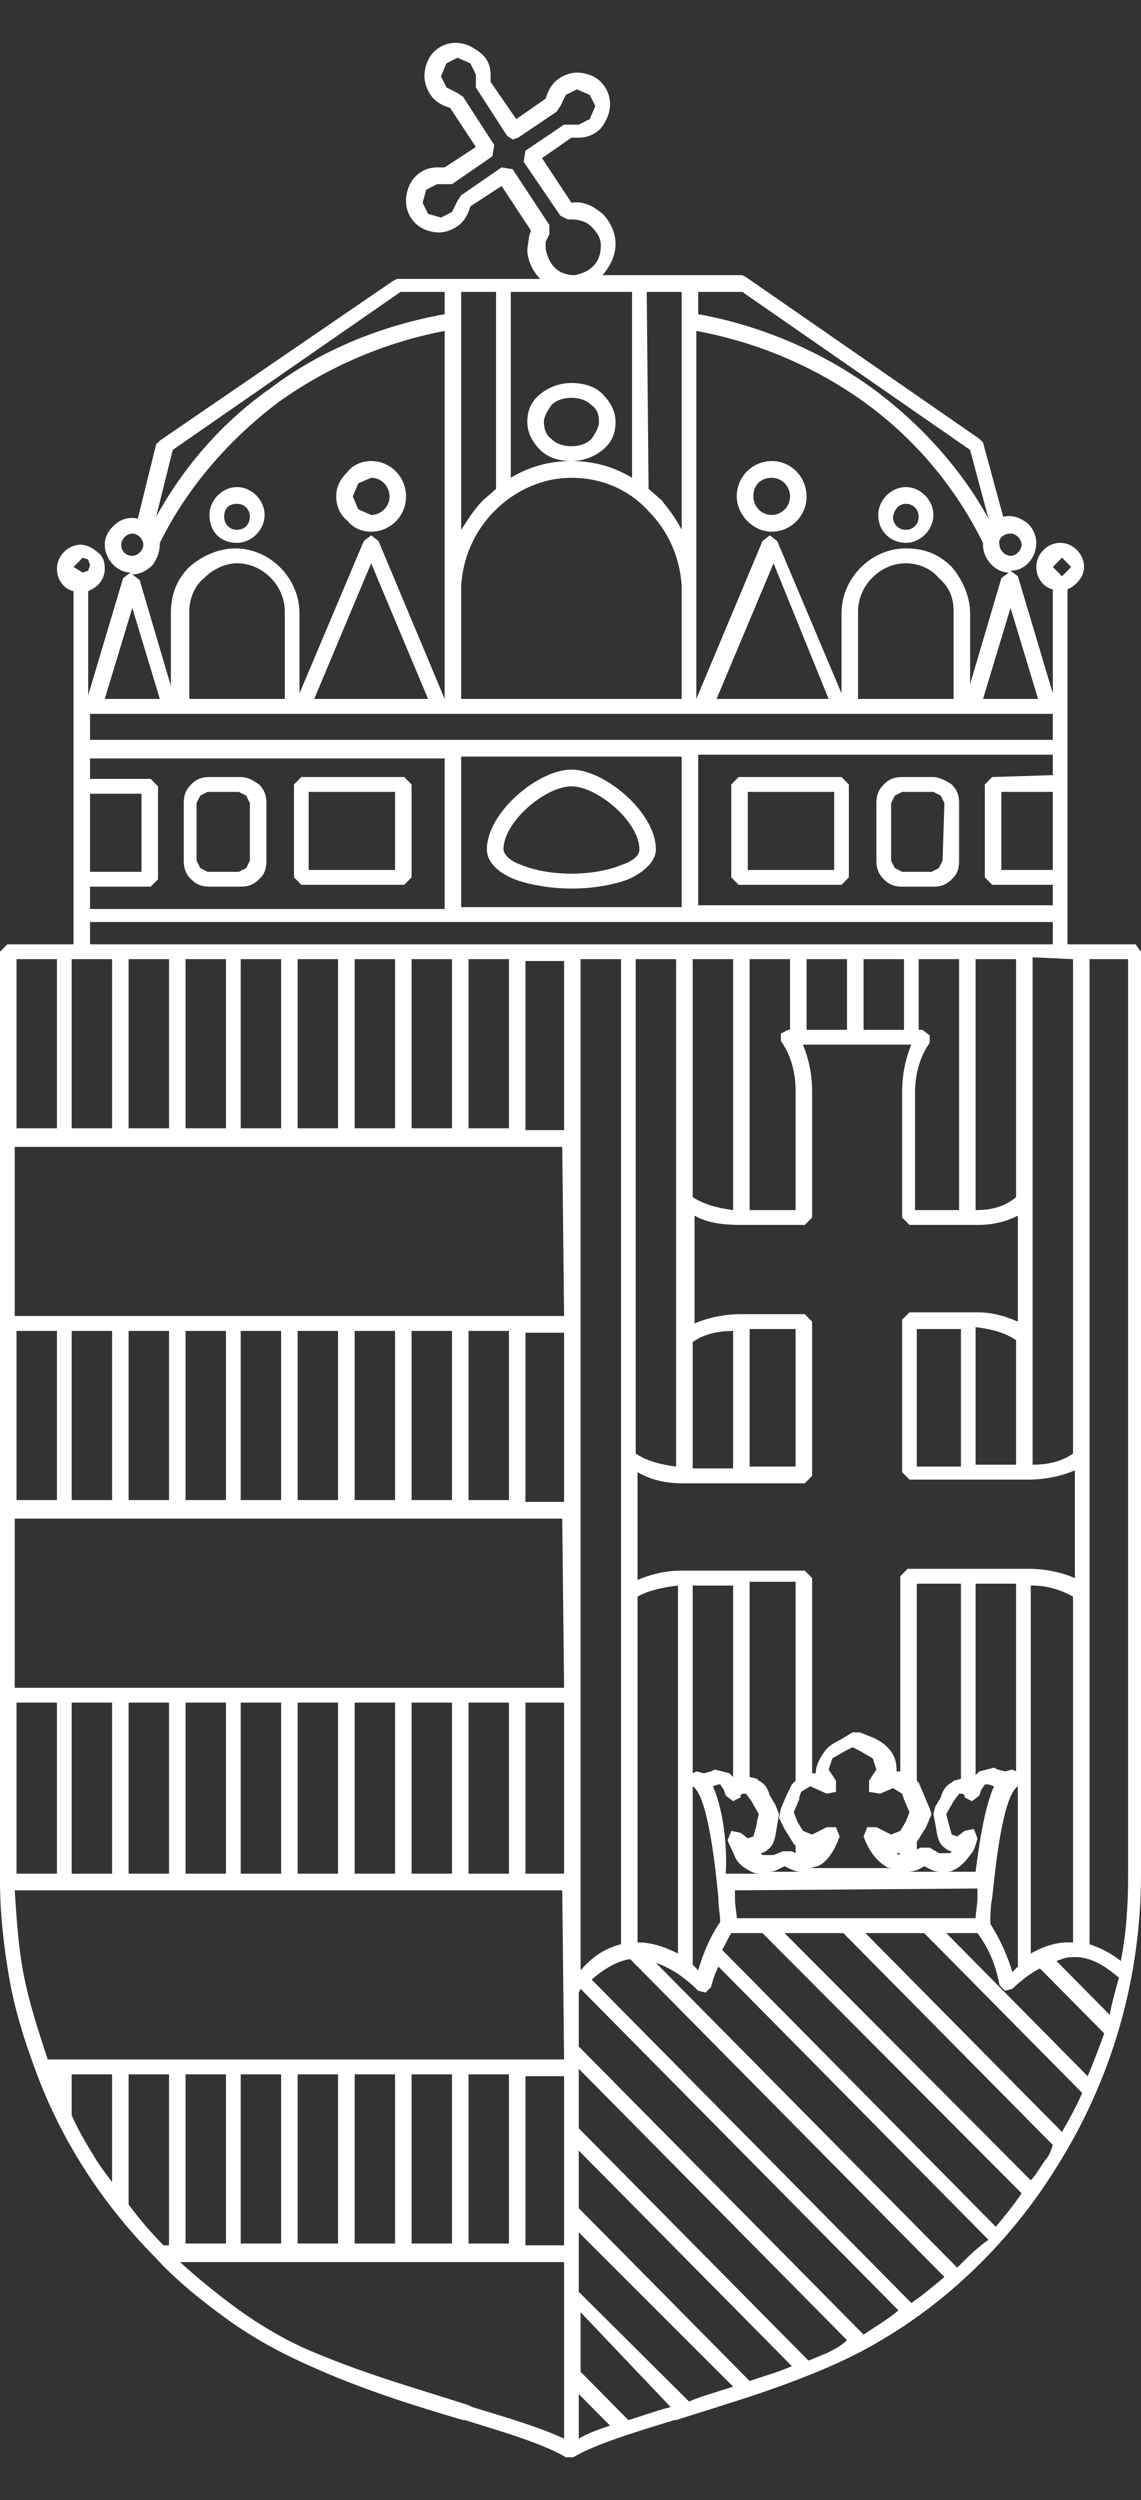 <svg width="21" height="46" viewBox="0 0 21 46" fill="none" xmlns="http://www.w3.org/2000/svg">
<rect x="0" y="0" width="21" height="46" fill="#333333" stroke="none"/>
<path d="M20.899 17.375H19.647V10.911C19.647 10.877 19.647 10.843 19.647 10.843C19.816 10.774 19.952 10.603 19.952 10.432C19.952 10.193 19.749 9.988 19.512 9.988C19.275 9.988 19.073 10.193 19.073 10.432C19.073 10.638 19.208 10.809 19.377 10.843C19.377 10.877 19.377 10.877 19.377 10.911V12.758L18.734 10.603L18.599 10.501C18.87 10.501 19.073 10.261 19.073 9.988C19.073 9.817 18.971 9.646 18.836 9.577C18.734 9.509 18.599 9.475 18.464 9.509L18.092 8.141L18.024 8.073L13.729 5.098L13.662 5.063H11.058H11.092C11.227 4.892 11.329 4.721 11.329 4.482C11.329 4.277 11.227 4.072 11.092 3.935C10.923 3.798 10.754 3.695 10.517 3.73L9.976 2.909L10.517 2.533H10.551H10.652C10.821 2.533 10.957 2.464 11.058 2.362C11.159 2.225 11.227 2.088 11.227 1.917C11.227 1.746 11.159 1.609 11.058 1.507C10.957 1.404 10.787 1.336 10.618 1.336C10.483 1.336 10.314 1.404 10.213 1.507C10.111 1.609 10.077 1.712 10.043 1.815L9.502 2.191L9.029 1.507V1.473V1.37C9.029 1.199 8.961 1.062 8.826 0.96C8.691 0.857 8.556 0.789 8.386 0.789C8.217 0.789 8.082 0.857 7.981 0.96C7.879 1.062 7.812 1.233 7.812 1.404C7.812 1.541 7.879 1.712 7.981 1.815C8.082 1.917 8.184 1.951 8.285 1.986L8.758 2.704L8.184 3.08H8.15H8.048C7.879 3.08 7.744 3.148 7.643 3.251C7.541 3.353 7.473 3.524 7.473 3.695C7.473 3.866 7.541 4.003 7.643 4.106C7.744 4.208 7.913 4.277 8.082 4.277C8.217 4.277 8.386 4.208 8.488 4.106C8.589 4.003 8.623 3.901 8.657 3.798L9.232 3.422L9.773 4.243L9.739 4.345L9.705 4.585C9.705 4.79 9.807 4.995 9.942 5.132H7.304L7.237 5.166L2.942 8.107L2.874 8.175L2.536 9.543C2.401 9.509 2.266 9.543 2.164 9.612C2.029 9.714 1.928 9.851 1.928 10.022C1.928 10.296 2.164 10.535 2.401 10.535L2.266 10.638L1.623 12.792V10.945C1.623 10.911 1.623 10.877 1.623 10.877C1.691 10.843 1.758 10.809 1.792 10.774C1.894 10.672 1.928 10.569 1.928 10.467C1.928 10.33 1.894 10.227 1.792 10.159C1.725 10.09 1.589 10.022 1.488 10.022C1.251 10.022 1.048 10.227 1.048 10.467C1.048 10.672 1.184 10.843 1.353 10.877C1.353 10.911 1.353 10.911 1.353 10.945V17.375H0.135L0 17.511V34.61C0 35.192 0.068 35.807 0.169 36.389C0.271 36.97 0.44 37.517 0.643 38.064C0.879 38.714 1.184 39.33 1.556 39.911C1.928 40.492 2.367 41.039 2.841 41.518C3.246 41.963 3.72 42.339 4.193 42.681C4.667 43.023 5.174 43.297 5.715 43.536C6.696 43.98 7.71 44.288 8.522 44.528H8.556C9.333 44.767 10.01 44.972 10.415 45.212H10.551C10.957 44.972 11.633 44.767 12.411 44.528H12.444C13.29 44.254 14.271 43.98 15.285 43.536C16.942 42.818 18.43 41.518 19.444 39.877C20.459 38.27 21 36.423 21 34.474V17.511L20.899 17.375ZM19.377 10.432L19.546 10.261L19.715 10.432L19.546 10.603L19.377 10.432ZM19.749 17.648V26.745C19.512 26.916 19.208 26.95 19.005 26.95V24.59V24.556V22.094V22.06V17.614L19.749 17.648ZM13.222 34.918C13.222 35.089 13.256 35.26 13.256 35.363C13.087 35.602 12.952 35.91 12.85 36.252L12.749 36.149V32.866C13.019 33.037 13.155 34.234 13.222 34.918ZM12.749 32.627V29.173H13.493V32.695L13.425 32.627L13.155 32.558L13.087 32.593L12.952 32.627L12.816 32.593L12.749 32.627ZM13.121 32.866L13.222 32.832H13.256L13.324 32.935L13.357 33.037L13.493 33.14L13.628 33.071V33.037L13.662 33.003H13.729L13.831 33.14L13.966 33.379L13.932 33.516V33.55L13.865 33.79L13.763 33.824L13.628 33.721L13.459 33.687L13.391 33.858C13.425 33.961 13.493 34.063 13.527 34.166C13.594 34.303 13.696 34.371 13.831 34.439C13.899 34.474 13.966 34.474 14 34.474H13.357C13.391 33.892 13.29 33.242 13.121 32.866ZM15.217 33.003L15.386 32.969V32.764L15.251 32.558L15.319 32.353L15.556 32.216L15.691 32.148L15.826 32.216L16.063 32.353L16.13 32.558L15.995 32.764V32.969L16.198 33.003H16.13H16.164H16.198L16.435 32.9L16.604 33.003L16.638 33.106L16.739 33.345L16.672 33.516L16.57 33.687L16.401 33.755L16.13 33.619H15.961L15.894 33.79C15.995 34.063 16.13 34.234 16.299 34.337C16.333 34.371 16.401 34.371 16.435 34.371H14.913C14.947 34.371 15.014 34.337 15.048 34.337C15.217 34.268 15.353 34.063 15.454 33.79L15.386 33.619H15.217L14.947 33.755L14.778 33.687L14.676 33.516L14.609 33.345L14.71 33.106V33.071L14.744 32.969L14.913 32.866L15.217 33.003ZM17.111 33.277L17.01 33.037L16.908 32.798L16.874 32.764V29.139H17.686V32.729L17.551 32.764L17.517 32.798C17.382 32.866 17.348 32.969 17.314 33.071L17.213 33.242L17.179 33.379L17.213 33.55C17.246 33.721 17.246 33.892 17.382 33.995C17.416 34.029 17.483 34.063 17.517 34.063L17.483 34.097H17.28L17.111 33.995H16.942L16.874 34.029V33.892L17.044 33.619L17.145 33.379L17.111 33.277ZM17.01 34.337L17.145 34.405C17.213 34.439 17.28 34.439 17.348 34.439H16.705C16.807 34.439 16.908 34.405 17.01 34.337ZM16.57 34.097L16.536 34.132L16.502 34.097H16.57ZM14.744 34.439H14.101C14.169 34.439 14.237 34.439 14.304 34.405L14.44 34.337C14.575 34.405 14.643 34.439 14.744 34.439ZM14.643 32.764L14.575 32.832L14.473 33.037L14.372 33.277L14.338 33.448L14.44 33.653L14.609 33.926L14.643 33.961V34.097L14.575 34.063H14.406L14.237 34.132H14.034L14 34.097C14.034 34.097 14.101 34.063 14.135 34.029C14.271 33.926 14.271 33.755 14.304 33.584L14.338 33.379L14.271 33.208L14.169 33.037C14.135 32.935 14.101 32.832 13.966 32.764L13.932 32.729L13.797 32.695V29.104H14.643V32.764ZM17.99 34.747V34.85V34.884V34.918C17.99 35.055 17.956 35.192 17.956 35.294H13.56C13.56 35.192 13.527 35.089 13.527 34.918V34.816V34.781L17.99 34.747ZM17.382 34.439C17.449 34.439 17.517 34.439 17.551 34.405C17.652 34.371 17.754 34.268 17.855 34.132C17.923 34.063 17.956 33.961 17.99 33.824L17.923 33.653L17.754 33.687L17.618 33.79L17.517 33.755L17.449 33.516L17.416 33.379L17.551 33.14L17.652 33.003H17.72L17.754 33.037V33.071L17.889 33.14L18.024 33.037L18.058 32.935L18.126 32.832H18.159H18.193L18.295 32.866C18.126 33.242 18.024 33.892 17.956 34.439H17.382ZM18.261 34.918C18.328 34.268 18.464 33.037 18.734 32.866V36.183L18.633 36.286C18.531 35.944 18.396 35.67 18.227 35.397C18.227 35.26 18.227 35.089 18.261 34.918ZM18.633 32.558L18.498 32.593L18.362 32.558L18.295 32.524L18.024 32.593L17.956 32.661V29.139H18.701V32.593L18.633 32.558ZM16.705 28.865L16.57 29.002V32.593H16.502C16.502 32.422 16.469 32.285 16.333 32.148C16.232 32.045 16.097 31.977 15.995 31.943L15.826 31.875H15.691L15.522 31.977C15.42 32.045 15.285 32.08 15.184 32.216C15.082 32.353 15.014 32.49 15.014 32.627H14.981H14.947V29.036L14.812 28.899H12.546C12.242 28.899 11.971 28.968 11.734 29.07V27.087C11.971 27.224 12.242 27.292 12.546 27.292H14.812L14.947 27.155V24.317L14.812 24.18H13.628C13.324 24.18 13.019 24.248 12.783 24.351V22.367C13.019 22.504 13.324 22.538 13.628 22.538H14.812L14.947 22.402V20.076C14.947 19.768 14.879 19.461 14.778 19.221H16.773C16.672 19.461 16.604 19.768 16.604 20.076V22.402L16.739 22.538H17.99C18.295 22.538 18.531 22.47 18.734 22.367V24.317C18.498 24.214 18.261 24.146 17.99 24.146H16.739L16.604 24.282V27.087L16.739 27.224H18.937C19.241 27.224 19.546 27.155 19.783 27.053V29.036C19.546 28.933 19.241 28.865 18.937 28.865H16.705ZM12.478 29.173V35.944C12.208 35.807 11.971 35.739 11.734 35.739V29.378C11.903 29.275 12.174 29.207 12.478 29.173ZM11.7 26.745V17.648H12.444V26.984C12.174 26.95 11.903 26.882 11.7 26.745ZM12.749 26.984V24.693C12.986 24.522 13.29 24.488 13.493 24.488V27.018H12.749V26.984ZM13.797 24.453H14.643V26.984H13.797V24.453ZM12.749 22.026V17.648H13.493V22.265C13.222 22.231 12.952 22.162 12.749 22.026ZM14.372 19.153C14.541 19.392 14.643 19.7 14.643 20.076V22.265H13.797V17.648H14.541V18.948H14.507L14.372 19.016V19.153ZM14.845 17.648H15.589V18.948H14.845V17.648ZM15.894 17.648H16.638V18.948H15.894V17.648ZM16.976 18.948H16.908V17.648H17.652V22.265H16.841V20.11C16.841 19.734 16.942 19.426 17.111 19.187V19.05L16.976 18.948ZM17.956 22.265V17.648H18.701V22.026C18.498 22.197 18.261 22.265 17.956 22.265ZM18.701 24.659V26.95H17.956V24.419C18.261 24.453 18.498 24.522 18.701 24.659ZM17.686 26.984H16.874V24.453H17.686V26.984ZM19.005 29.173C19.241 29.173 19.512 29.241 19.749 29.378V35.739H19.647C19.444 35.739 19.208 35.807 18.971 35.944V29.173H19.005ZM18.261 14.297L18.126 14.434V16.143L18.261 16.28H19.377V16.656H12.85V13.886H19.377V14.262L18.261 14.297ZM19.377 16.007H18.43V14.57H19.377V16.007ZM19.106 12.86H18.092L18.599 11.185L19.106 12.86ZM18.599 9.817C18.701 9.817 18.802 9.919 18.802 10.022C18.802 10.125 18.701 10.227 18.599 10.227C18.498 10.227 18.396 10.125 18.396 10.022C18.362 9.919 18.464 9.817 18.599 9.817ZM12.85 5.371H13.662L17.855 8.278L18.193 9.543C17.686 8.62 16.942 7.799 16.063 7.149C15.116 6.465 14 5.987 12.85 5.781V5.371ZM15.894 7.389C16.841 8.073 17.584 8.962 18.092 9.988V10.022C18.092 10.296 18.328 10.535 18.565 10.535L18.43 10.638L17.855 12.587V11.287C17.855 10.979 17.72 10.672 17.517 10.432C17.28 10.193 17.01 10.09 16.672 10.09C16.029 10.09 15.488 10.638 15.488 11.287V12.758L14.304 9.954L14.169 9.851L14.034 9.954L12.816 12.86V6.089C13.932 6.294 14.981 6.739 15.894 7.389ZM17.551 11.253V12.86H15.792V11.253C15.792 10.774 16.198 10.364 16.672 10.364C16.908 10.364 17.145 10.467 17.28 10.638C17.483 10.809 17.551 11.014 17.551 11.253ZM15.251 12.86H13.188L14.237 10.364L15.251 12.86ZM11.903 5.371H12.546V9.748C12.444 9.543 12.309 9.372 12.174 9.201L11.937 8.996L11.903 5.371ZM9.435 3.114L9.232 3.08L8.488 3.593L8.42 3.695L8.319 3.901L8.116 4.003L7.879 3.935L7.778 3.73L7.845 3.49L8.048 3.388H8.116H8.184H8.319L9.063 2.875L9.097 2.669L8.522 1.78L8.42 1.712L8.217 1.609L8.116 1.404L8.217 1.165L8.42 1.062L8.657 1.165L8.758 1.37V1.438V1.473V1.609L9.333 2.498L9.435 2.567L9.536 2.533L10.246 2.054L10.314 1.951L10.415 1.746L10.618 1.644L10.855 1.746L10.957 1.951L10.855 2.191L10.652 2.293H10.585H10.517H10.382L9.671 2.772L9.638 2.977L10.314 3.969L10.449 4.037H10.483H10.517C10.652 4.037 10.787 4.072 10.889 4.174C10.99 4.277 11.058 4.379 11.058 4.516C11.058 4.653 11.024 4.79 10.923 4.892C10.821 4.995 10.72 5.029 10.585 5.063C10.449 5.063 10.314 5.029 10.213 4.927C10.111 4.824 10.077 4.721 10.043 4.585V4.448L10.111 4.311V4.14L9.435 3.114ZM9.401 5.371H11.633V8.791C11.295 8.586 10.923 8.483 10.517 8.483C10.111 8.483 9.739 8.586 9.401 8.791V5.371ZM8.488 5.371H9.13V8.996L8.894 9.201C8.725 9.372 8.623 9.543 8.488 9.748V5.371ZM8.488 10.774C8.522 10.261 8.725 9.783 9.097 9.406C9.469 9.03 9.976 8.791 10.517 8.791C11.058 8.791 11.565 8.996 11.937 9.406C12.309 9.783 12.512 10.261 12.546 10.774V12.86H8.488V10.774ZM3.179 8.278L7.372 5.371H8.184V5.781C7.034 5.987 5.918 6.431 4.971 7.149C4.092 7.765 3.382 8.586 2.874 9.509L3.179 8.278ZM2.942 9.988C3.449 8.962 4.227 8.073 5.14 7.389C6.053 6.739 7.101 6.294 8.184 6.089V12.86L6.966 9.954L6.831 9.851L6.696 9.954L5.512 12.758V11.287C5.512 10.638 4.971 10.09 4.329 10.09C4.024 10.09 3.72 10.227 3.483 10.432C3.246 10.672 3.145 10.945 3.145 11.287V12.621L2.57 10.672L2.435 10.569C2.57 10.569 2.705 10.501 2.807 10.398C2.908 10.261 2.942 10.125 2.942 9.988ZM7.879 12.86H5.783L6.831 10.364L7.879 12.86ZM5.242 11.253V12.86H3.483V11.253C3.483 11.014 3.585 10.774 3.754 10.638C3.923 10.467 4.159 10.364 4.362 10.364C4.836 10.364 5.242 10.774 5.242 11.253ZM2.232 10.022C2.232 9.919 2.333 9.817 2.435 9.817C2.536 9.817 2.638 9.919 2.638 10.022C2.638 10.125 2.536 10.227 2.435 10.227C2.333 10.227 2.232 10.159 2.232 10.022ZM2.435 11.185L2.942 12.86H1.928L2.435 11.185ZM1.657 13.134H19.377V13.613H1.657V13.134ZM12.546 16.691H8.488V13.921H12.546V16.691ZM1.657 14.604H2.604V16.041H1.657V14.604ZM1.657 16.314H2.773L2.908 16.178V14.468L2.773 14.331H1.657V13.955H8.184V16.725H1.657V16.314ZM1.353 10.432L1.522 10.261L1.623 10.296L1.657 10.398L1.623 10.501L1.522 10.535L1.353 10.432ZM1.319 17.648H2.063V20.76H1.319V17.648ZM0.271 17.648H1.048V20.76H0.304V17.648H0.271ZM0.271 24.488H1.048V27.6H0.304V24.488H0.271ZM0.271 31.327H1.048V34.474H0.304V31.327H0.271ZM2.063 40.15C1.961 40.014 1.86 39.877 1.792 39.774C1.623 39.501 1.454 39.227 1.319 38.919V38.167H2.063V40.15ZM3.111 41.313H3.01C2.773 41.074 2.57 40.834 2.367 40.561V38.167H3.111V41.313ZM10.382 44.87C9.942 44.664 9.367 44.493 8.691 44.288L8.623 44.254C7.778 43.98 6.797 43.707 5.816 43.297C5.309 43.091 4.836 42.818 4.362 42.476C3.99 42.202 3.652 41.929 3.314 41.621H10.382V44.87ZM3.415 38.167H4.159V41.279H3.415V38.167ZM4.43 38.167H5.174V41.279H4.43V38.167ZM5.478 38.167H6.222V41.279H5.478V38.167ZM6.527 38.167H7.271V41.279H6.527V38.167ZM7.575 38.167H8.319V41.279H7.575V38.167ZM8.623 38.167H9.367V41.279H8.623V38.167ZM10.382 41.313H9.671V38.201H10.382V41.313ZM10.382 37.893H0.879C0.71 37.38 0.541 36.867 0.44 36.354C0.338 35.841 0.304 35.294 0.271 34.781H10.348L10.382 37.893ZM1.319 31.327H2.063V34.474H1.319V31.327ZM2.367 31.327H3.111V34.474H2.367V31.327ZM3.415 31.327H4.159V34.474H3.415V31.327ZM4.43 31.327H5.174V34.474H4.43V31.327ZM5.478 31.327H6.222V34.474H5.478V31.327ZM6.527 31.327H7.271V34.474H6.527V31.327ZM7.575 31.327H8.319V34.474H7.575V31.327ZM8.623 31.327H9.367V34.474H8.623V31.327ZM10.382 34.474H9.671V31.327H10.382V34.474ZM10.382 31.054H0.271V27.942H10.348L10.382 31.054ZM1.319 24.488H2.063V27.6H1.319V24.488ZM2.367 24.488H3.111V27.6H2.367V24.488ZM3.415 24.488H4.159V27.6H3.415V24.488ZM4.43 24.488H5.174V27.6H4.43V24.488ZM5.478 24.488H6.222V27.6H5.478V24.488ZM6.527 24.488H7.271V27.6H6.527V24.488ZM7.575 24.488H8.319V27.6H7.575V24.488ZM8.623 24.488H9.367V27.6H8.623V24.488ZM10.382 27.634H9.671V24.522H10.382V27.634ZM10.382 24.214H0.271V21.102H10.348L10.382 24.214ZM2.367 17.648H3.111V20.76H2.367V17.648ZM3.415 17.648H4.159V20.76H3.415V17.648ZM4.43 17.648H5.174V20.76H4.43V17.648ZM5.478 17.648H6.222V20.76H5.478V17.648ZM6.527 17.648H7.271V20.76H6.527V17.648ZM7.575 17.648H8.319V20.76H7.575V17.648ZM8.623 17.648H9.367V20.76H8.623V17.648ZM10.382 20.794H9.671V17.682H10.382V20.794ZM1.657 16.964H19.377V17.375H1.657V16.964ZM11.43 17.648V35.773C11.159 35.841 10.923 35.978 10.686 36.252V17.648H11.43ZM10.652 44.87V44.049L11.227 44.63C11.024 44.699 10.821 44.767 10.652 44.87ZM12.343 44.288C12.072 44.357 11.802 44.459 11.565 44.528L10.686 43.639V42.544L12.343 44.288ZM12.681 44.186L10.652 42.168V41.074L13.493 43.912C13.188 44.015 12.918 44.083 12.681 44.186ZM13.797 43.809L10.652 40.629V39.569L14.575 43.536C14.338 43.639 14.101 43.707 13.797 43.809ZM15.217 43.297C15.116 43.331 14.981 43.399 14.879 43.433L10.652 39.159V38.064L15.589 43.057C15.488 43.16 15.353 43.228 15.217 43.297ZM15.894 42.955L10.652 37.654V36.662L10.686 36.594L16.536 42.51C16.333 42.681 16.097 42.818 15.894 42.955ZM16.773 42.373L10.889 36.423C11.126 36.218 11.362 36.081 11.599 36.047L17.382 41.895C17.179 42.065 16.976 42.236 16.773 42.373ZM17.618 41.724L12.072 36.115C12.377 36.218 12.647 36.423 12.85 36.628L12.986 36.662L13.087 36.56C13.121 36.423 13.155 36.32 13.222 36.183L18.193 41.211C17.99 41.347 17.787 41.553 17.618 41.724ZM18.328 40.971L13.29 35.876C13.357 35.773 13.391 35.67 13.459 35.568H14.034L18.802 40.355C18.667 40.561 18.498 40.766 18.328 40.971ZM19.241 39.74C19.14 39.877 19.073 40.014 18.971 40.116L14.44 35.568H15.522L19.377 39.466C19.343 39.569 19.309 39.672 19.241 39.74ZM19.546 39.227L15.928 35.568H17.01L19.918 38.509C19.816 38.748 19.681 38.988 19.546 39.227ZM20.019 38.201L17.416 35.568H17.99C18.193 35.841 18.328 36.149 18.396 36.525L18.498 36.628L18.633 36.594C18.734 36.491 18.937 36.32 19.14 36.218L20.324 37.414C20.222 37.688 20.121 37.962 20.019 38.201ZM20.425 37.073L19.444 36.081C19.546 36.047 19.613 36.012 19.715 36.012C20.087 35.978 20.391 36.218 20.594 36.389C20.527 36.628 20.459 36.867 20.425 37.073ZM20.763 34.508C20.763 35.055 20.73 35.568 20.628 36.081C20.459 35.944 20.256 35.841 20.053 35.773V17.648H20.763V34.508ZM17.179 14.297H16.604C16.469 14.297 16.367 14.331 16.266 14.434C16.164 14.536 16.13 14.639 16.13 14.775V15.836C16.13 15.972 16.164 16.075 16.266 16.178C16.367 16.28 16.469 16.314 16.604 16.314H17.179C17.314 16.314 17.416 16.28 17.517 16.178L17.551 16.143C17.618 16.075 17.652 15.972 17.652 15.836V14.775C17.652 14.639 17.618 14.536 17.517 14.434C17.416 14.365 17.28 14.297 17.179 14.297ZM17.348 15.836L17.28 15.972L17.145 16.041H16.604L16.469 15.972L16.401 15.836V14.775L16.469 14.639L16.604 14.57H17.179L17.314 14.639L17.382 14.775L17.348 15.836ZM13.594 14.297L13.459 14.434V16.143L13.594 16.28H15.488L15.623 16.143V14.434L15.488 14.297H13.594ZM15.353 16.007H13.763V14.57H15.353V16.007ZM9.469 16.178C9.739 16.28 10.145 16.349 10.517 16.349C10.923 16.349 11.295 16.28 11.565 16.178C11.87 16.041 12.072 15.836 12.072 15.63C12.072 14.947 11.126 14.16 10.517 14.16C9.908 14.16 8.961 14.947 8.961 15.63C8.961 15.836 9.13 16.041 9.469 16.178ZM10.517 14.468C10.99 14.468 11.768 15.117 11.768 15.63C11.768 15.733 11.667 15.836 11.464 15.904C11.227 16.007 10.889 16.075 10.517 16.075C10.145 16.075 9.807 16.007 9.57 15.904C9.367 15.836 9.266 15.699 9.266 15.63C9.266 15.117 10.043 14.468 10.517 14.468ZM5.546 14.297L5.411 14.434V16.143L5.546 16.28H7.44L7.575 16.143V14.434L7.44 14.297H5.546ZM7.271 16.007H5.681V14.57H7.271V16.007ZM4.43 14.297H3.855C3.72 14.297 3.618 14.331 3.517 14.434C3.415 14.536 3.382 14.639 3.382 14.775V15.836C3.382 15.972 3.415 16.075 3.517 16.178C3.618 16.28 3.72 16.314 3.855 16.314H4.43C4.565 16.314 4.667 16.28 4.768 16.178L4.802 16.143C4.87 16.075 4.903 15.972 4.903 15.836V14.775C4.903 14.639 4.87 14.536 4.768 14.434C4.667 14.365 4.565 14.297 4.43 14.297ZM4.599 15.836L4.531 15.972L4.396 16.041H3.821L3.686 15.972L3.618 15.836V14.775L3.686 14.639L3.821 14.57H4.396L4.531 14.639L4.599 14.775V15.836ZM11.092 8.278C11.261 8.141 11.329 7.97 11.329 7.765C11.329 7.56 11.227 7.389 11.092 7.252C10.957 7.115 10.754 7.047 10.517 7.047C10.314 7.047 10.111 7.115 9.942 7.252C9.773 7.389 9.705 7.56 9.705 7.765C9.705 7.97 9.807 8.141 9.942 8.278C10.077 8.415 10.28 8.483 10.517 8.483C10.72 8.483 10.923 8.415 11.092 8.278ZM10.01 7.765C10.01 7.662 10.077 7.56 10.145 7.457C10.246 7.355 10.382 7.32 10.517 7.32C10.652 7.32 10.787 7.355 10.889 7.457C10.99 7.526 11.024 7.628 11.024 7.765C11.024 7.868 10.957 7.97 10.889 8.073C10.787 8.175 10.652 8.21 10.517 8.21C10.382 8.21 10.246 8.175 10.145 8.073C10.043 8.004 10.01 7.868 10.01 7.765ZM14.203 9.783C14.541 9.783 14.845 9.509 14.845 9.133C14.845 8.791 14.575 8.483 14.203 8.483C13.865 8.483 13.56 8.757 13.56 9.133C13.56 9.475 13.865 9.783 14.203 9.783ZM14.203 8.791C14.406 8.791 14.541 8.962 14.541 9.133C14.541 9.338 14.372 9.475 14.203 9.475C14 9.475 13.865 9.304 13.865 9.133C13.865 8.928 14 8.791 14.203 8.791ZM16.672 9.988C16.942 9.988 17.179 9.748 17.179 9.475C17.179 9.201 16.942 8.962 16.672 8.962C16.401 8.962 16.164 9.201 16.164 9.475C16.164 9.783 16.401 9.988 16.672 9.988ZM16.672 9.27C16.807 9.27 16.908 9.372 16.908 9.509C16.908 9.646 16.807 9.748 16.672 9.748C16.536 9.748 16.435 9.646 16.435 9.509C16.469 9.338 16.57 9.27 16.672 9.27ZM6.831 9.783C7.169 9.783 7.473 9.509 7.473 9.133C7.473 8.791 7.203 8.483 6.831 8.483C6.662 8.483 6.493 8.552 6.391 8.688C6.256 8.825 6.188 8.962 6.188 9.133C6.188 9.304 6.256 9.475 6.391 9.577C6.493 9.714 6.662 9.783 6.831 9.783ZM6.594 8.893L6.831 8.791C7.034 8.791 7.169 8.962 7.169 9.133C7.169 9.338 7 9.475 6.831 9.475L6.594 9.372L6.493 9.133L6.594 8.893ZM4.362 9.988C4.633 9.988 4.87 9.748 4.87 9.475C4.87 9.201 4.633 8.962 4.362 8.962C4.092 8.962 3.855 9.201 3.855 9.475C3.855 9.783 4.058 9.988 4.362 9.988ZM4.362 9.27C4.498 9.27 4.599 9.372 4.599 9.509C4.599 9.646 4.498 9.748 4.362 9.748C4.227 9.748 4.126 9.646 4.126 9.509C4.126 9.338 4.227 9.27 4.362 9.27Z" fill="white"/>
</svg>
